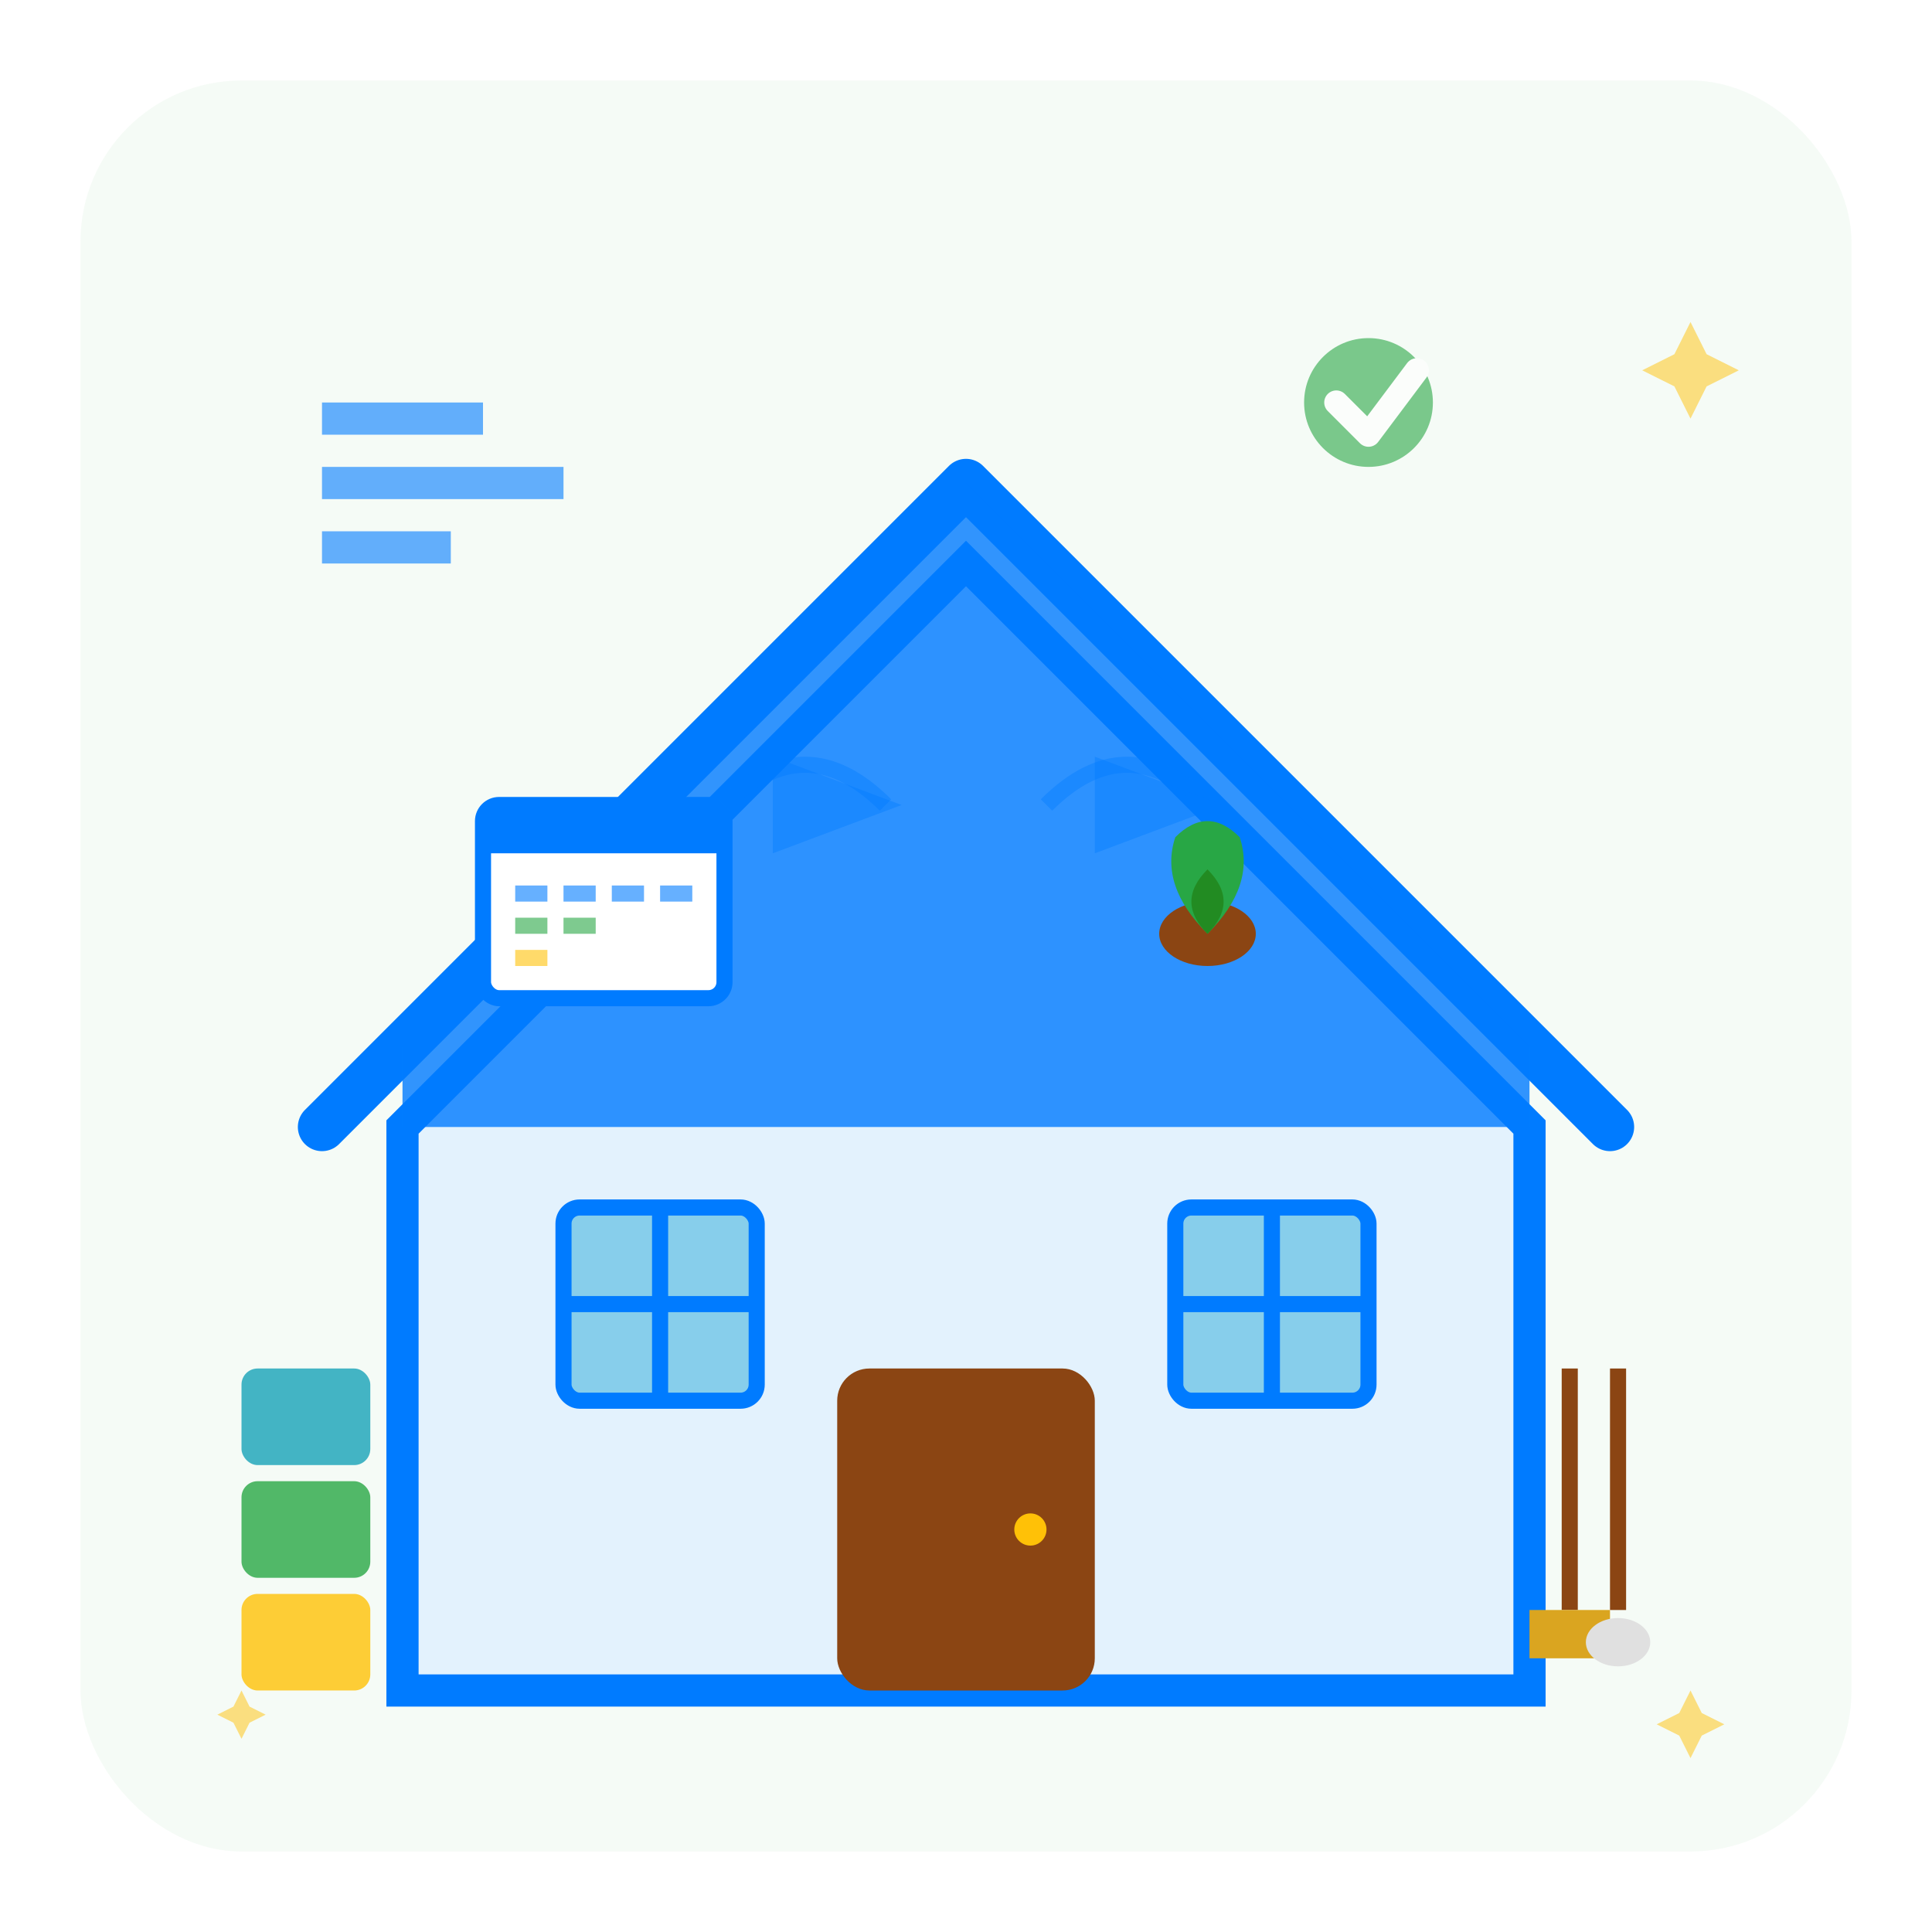 <svg xmlns="http://www.w3.org/2000/svg" viewBox="0 0 120 120" fill="none">
  <!-- Background -->
  <rect x="5" y="5" width="110" height="110" rx="10" fill="#28a745" opacity="0.05"/>
  
  <!-- House structure -->
  <path d="M25 70 L60 35 L95 70 v35 h-70 Z" fill="#e3f2fd" stroke="#007bff" stroke-width="2"/>
  <path d="M20 70 L60 30 L100 70" stroke="#007bff" stroke-width="3" fill="none" stroke-linecap="round" stroke-linejoin="round"/>
  
  <!-- Roof -->
  <path d="M60 30 L95 65 L95 70 L25 70 L25 65 Z" fill="#007bff" opacity="0.8"/>
  
  <!-- Door -->
  <rect x="52" y="85" width="16" height="20" rx="2" fill="#8B4513"/>
  <circle cx="64" cy="95" r="1" fill="#ffc107"/>
  
  <!-- Windows -->
  <rect x="35" y="75" width="12" height="12" rx="1" fill="#87CEEB" stroke="#007bff" stroke-width="1"/>
  <path d="M35 81 h12 M41 75 v12" stroke="#007bff" stroke-width="1"/>
  
  <rect x="73" y="75" width="12" height="12" rx="1" fill="#87CEEB" stroke="#007bff" stroke-width="1"/>
  <path d="M73 81 h12 M79 75 v12" stroke="#007bff" stroke-width="1"/>
  
  <!-- Organization elements -->
  <!-- Storage boxes -->
  <g transform="translate(15,85)">
    <rect x="0" y="0" width="8" height="6" rx="1" fill="#17a2b8" opacity="0.8"/>
    <rect x="0" y="7" width="8" height="6" rx="1" fill="#28a745" opacity="0.8"/>
    <rect x="0" y="14" width="8" height="6" rx="1" fill="#ffc107" opacity="0.8"/>
  </g>
  
  <!-- Cleaning supplies -->
  <g transform="translate(97,85)">
    <!-- Broom -->
    <rect x="0" y="0" width="1" height="15" fill="#8B4513"/>
    <rect x="-2" y="15" width="5" height="3" fill="#DAA520"/>
    
    <!-- Mop -->
    <rect x="3" y="0" width="1" height="15" fill="#8B4513"/>
    <ellipse cx="3.5" cy="17" rx="2" ry="1.5" fill="#E0E0E0"/>
  </g>
  
  <!-- Organization labels/charts -->
  <g transform="translate(30,50)">
    <!-- Calendar/Schedule -->
    <rect x="0" y="0" width="15" height="12" rx="1" fill="white" stroke="#007bff"/>
    <rect x="0" y="0" width="15" height="3" fill="#007bff"/>
    <rect x="2" y="5" width="2" height="1" fill="#007bff" opacity="0.6"/>
    <rect x="5" y="5" width="2" height="1" fill="#007bff" opacity="0.6"/>
    <rect x="8" y="5" width="2" height="1" fill="#007bff" opacity="0.6"/>
    <rect x="11" y="5" width="2" height="1" fill="#007bff" opacity="0.6"/>
    <rect x="2" y="7" width="2" height="1" fill="#28a745" opacity="0.6"/>
    <rect x="5" y="7" width="2" height="1" fill="#28a745" opacity="0.6"/>
    <rect x="2" y="9" width="2" height="1" fill="#ffc107" opacity="0.6"/>
  </g>
  
  <!-- Plants for home decoration -->
  <g transform="translate(75,50)">
    <ellipse cx="0" cy="8" rx="3" ry="2" fill="#8B4513"/>
    <path d="M0 8 Q-3 5 -2 2 Q0 0 2 2 Q3 5 0 8" fill="#28a745"/>
    <path d="M0 8 Q-2 6 0 4 Q2 6 0 8" fill="#228B22"/>
  </g>
  
  <!-- Organizational arrows and flow -->
  <path d="M45 50 Q50 45 55 50" stroke="#007bff" stroke-width="1" fill="none" opacity="0.4" marker-end="url(#arrow)"/>
  <path d="M65 50 Q70 45 75 50" stroke="#007bff" stroke-width="1" fill="none" opacity="0.4" marker-end="url(#arrow)"/>
  
  <defs>
    <marker id="arrow" markerWidth="8" markerHeight="6" refX="7" refY="3" orient="auto">
      <polygon points="0 0, 8 3, 0 6" fill="#007bff" opacity="0.4"/>
    </marker>
  </defs>
  
  <!-- Organizational icons -->
  <!-- Sorting symbol -->
  <g transform="translate(20,25)" fill="#007bff" opacity="0.6">
    <rect x="0" y="0" width="10" height="2"/>
    <rect x="0" y="4" width="15" height="2"/>
    <rect x="0" y="8" width="8" height="2"/>
  </g>
  
  <!-- Efficiency indicators -->
  <g transform="translate(85,25)" fill="#28a745" opacity="0.6">
    <circle cx="0" cy="0" r="4"/>
    <path d="M-2 0 L0 2 L3 -2" stroke="white" stroke-width="1.5" fill="none" stroke-linecap="round" stroke-linejoin="round"/>
  </g>
  
  <!-- Decorative organizing sparkles -->
  <g fill="#ffc107" opacity="0.5">
    <path d="M105,20 l1,2 l2,1 l-2,1 l-1,2 l-1,-2 l-2,-1 l2,-1 Z"/>
    <path d="M15,105 l0.5,1 l1,0.5 l-1,0.5 l-0.5,1 l-0.5,-1 l-1,-0.5 l1,-0.5 Z"/>
    <path d="M105,105 l0.7,1.4 l1.4,0.7 l-1.4,0.7 l-0.7,1.4 l-0.7,-1.4 l-1.4,-0.7 l1.4,-0.7 Z"/>
  </g>
</svg>
